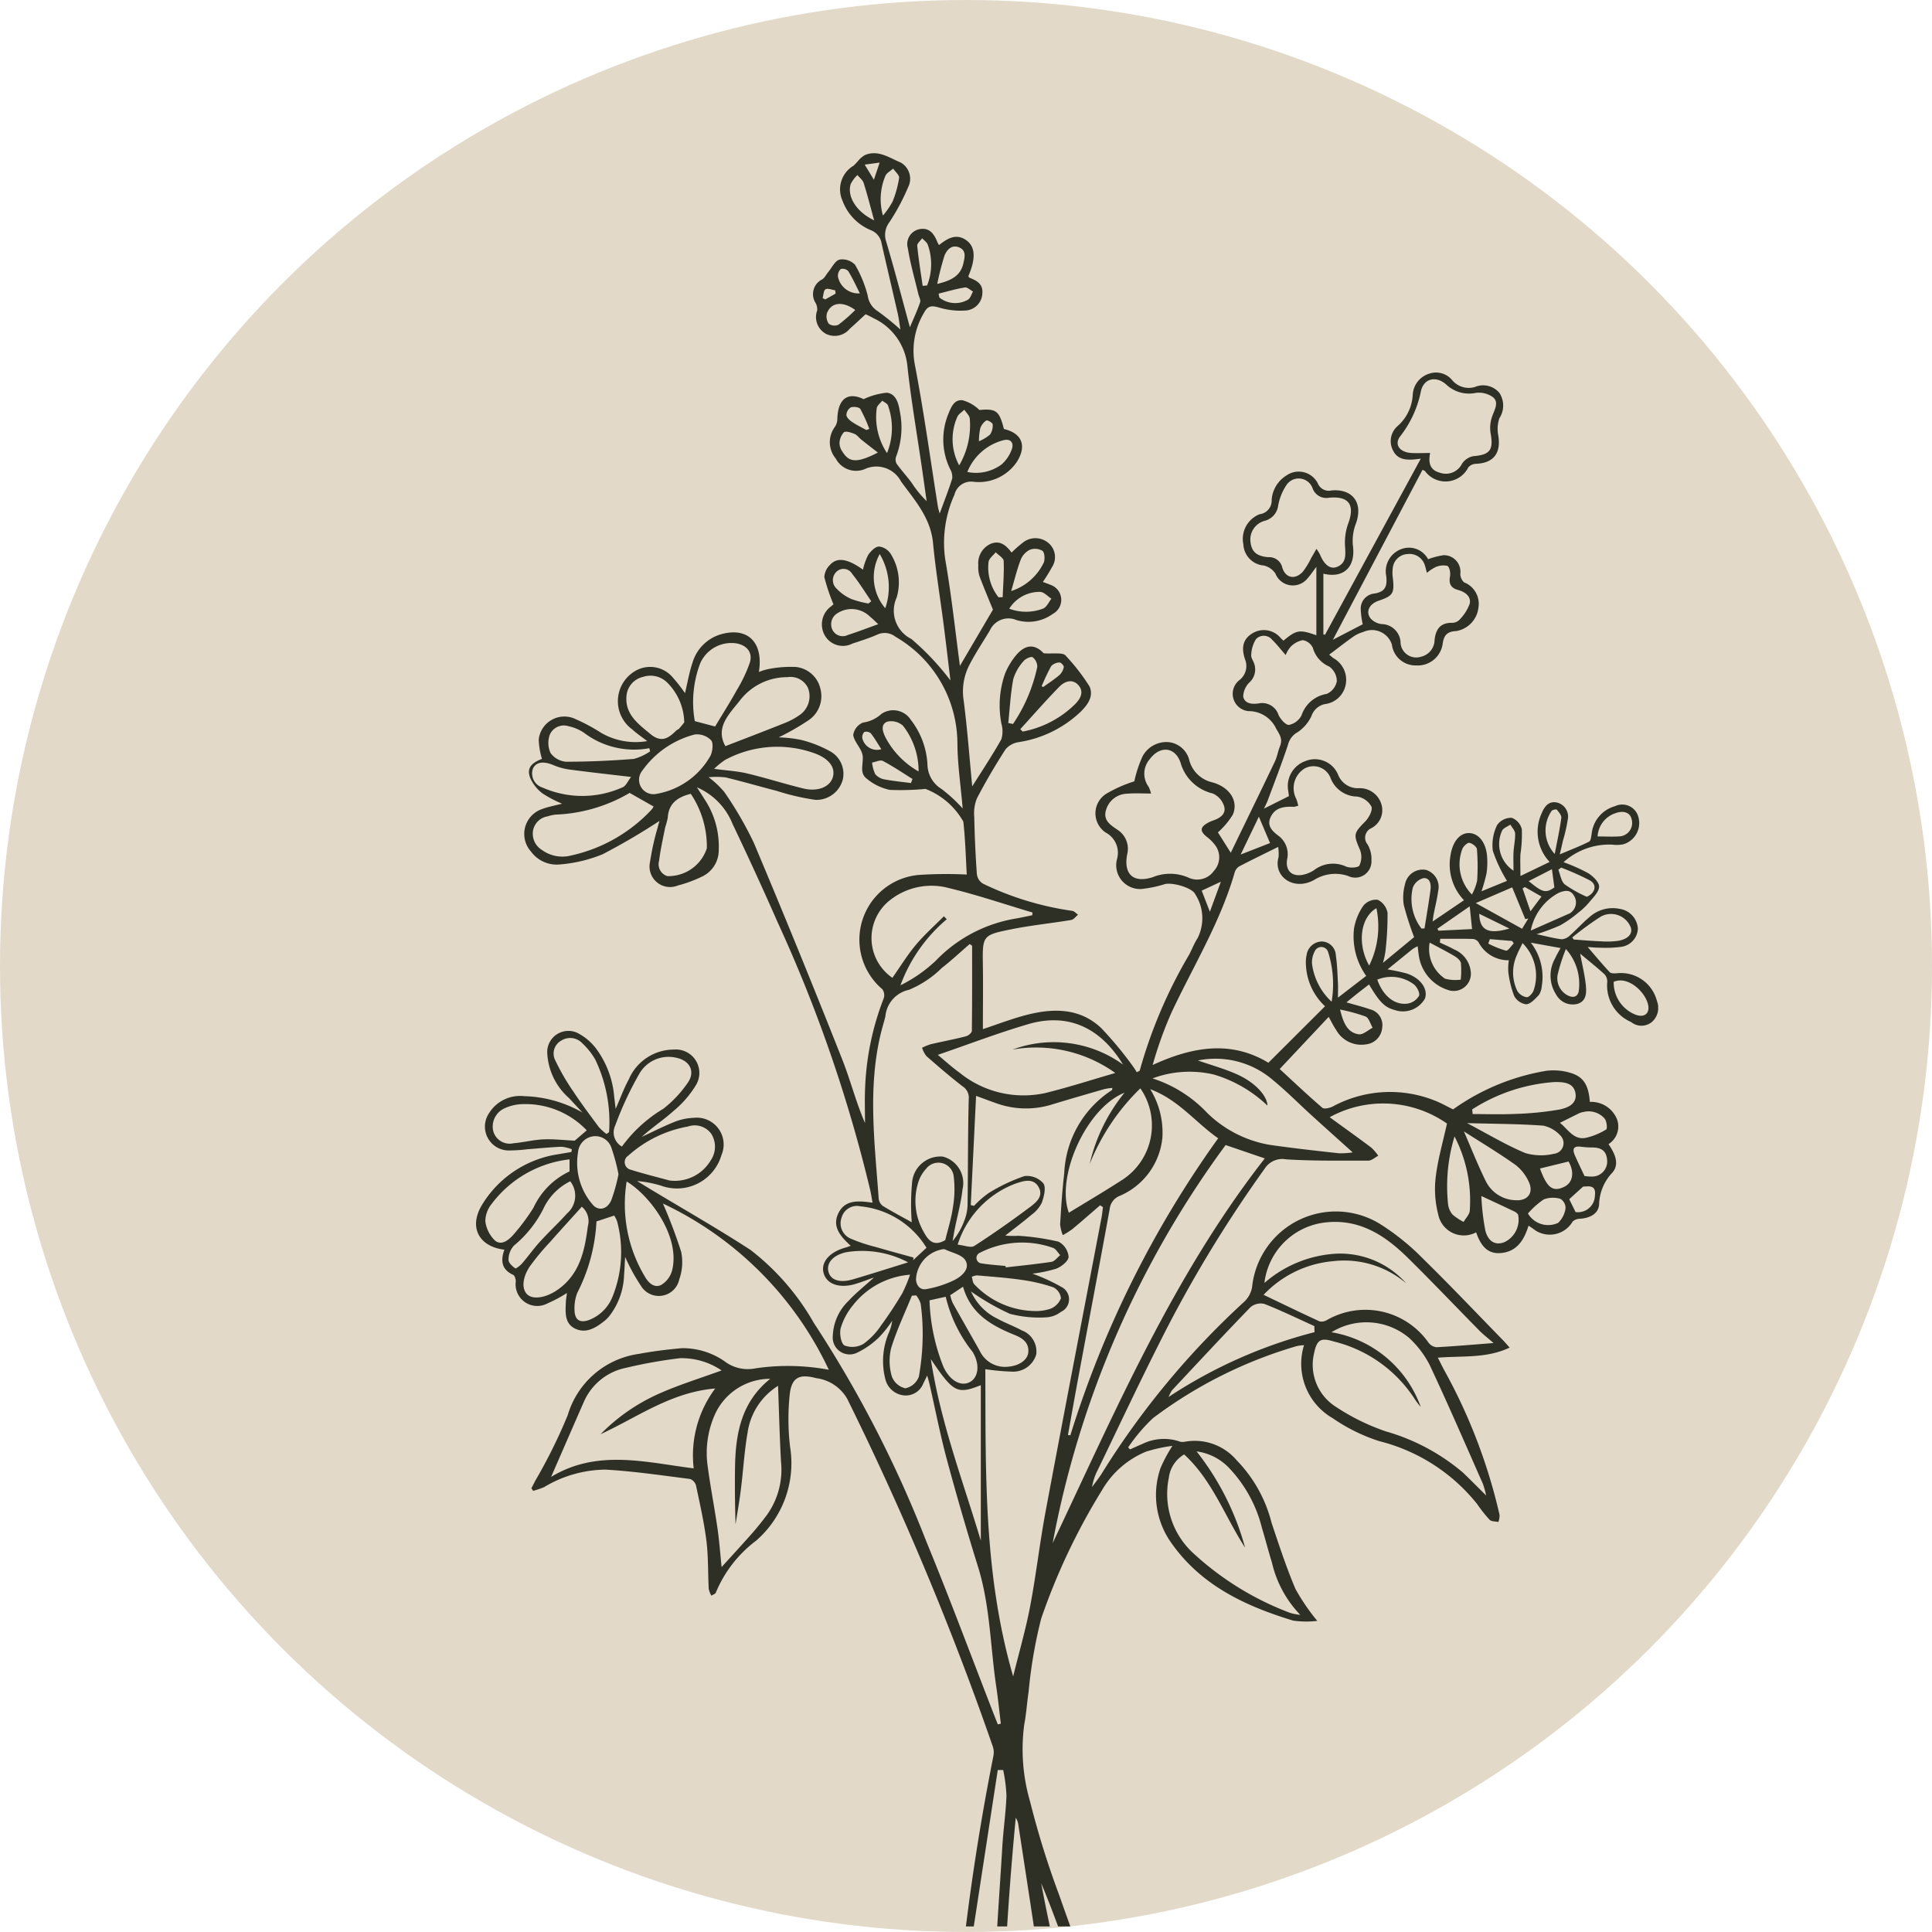 <svg id="workshop_icon_1" xmlns="http://www.w3.org/2000/svg" xmlns:xlink="http://www.w3.org/1999/xlink" width="118" height="118" viewBox="0 0 118 118">
  <defs>
    <clipPath id="clip-path">
      <rect id="Rectangle_22" data-name="Rectangle 22" width="72.199" height="108.302" fill="none"/>
    </clipPath>
  </defs>
  <circle id="Ellipse_6" data-name="Ellipse 6" cx="59" cy="59" r="59" fill="#e2d9c9"/>
  <g id="Group_37" data-name="Group 37" transform="translate(29.076 9.359)">
    <g id="Group_14" data-name="Group 14" clip-path="url(#clip-path)">
      <path id="Path_104" data-name="Path 104" d="M27.556,74.647c-.109.223-.165.352-.233.473a1.152,1.152,0,0,1-1.156.75,1.307,1.307,0,0,1-1.16-.959,4.435,4.435,0,0,1,.209-2.884,2.67,2.67,0,0,0,.2-.719,6.946,6.946,0,0,1-.792,1,5.053,5.053,0,0,1-1.383.966,1.033,1.033,0,0,1-1.451-1.056,3.111,3.111,0,0,1,.966-2.131c.449-.488.977-.9,1.548-1.421-.428.151-.766.282-1.111.388-.956.293-1.739.043-1.951-.611-.219-.676.311-1.322,1.311-1.6.094-.026.185-.062.329-.111-.6-.56-1.158-1.149-.755-1.986s1.213-.773,2.088-.649c-.05-.279-.082-.506-.132-.731a88.322,88.322,0,0,0-5.659-16.387q-1.334-3.032-2.762-6.023a4.07,4.07,0,0,0-2.175-2.229c.195.3.332.512.464.723a5.2,5.2,0,0,1,.872,3.079A1.782,1.782,0,0,1,13.758,44.2a7.949,7.949,0,0,1-1.433.524,1.254,1.254,0,0,1-1.7-1.436,15.983,15.983,0,0,1,.479-2.147c.041-.175.1-.346.1-.362a39.727,39.727,0,0,1-3.47,2.035,8.694,8.694,0,0,1-2.652.627,1.941,1.941,0,0,1-1.723-.786,1.607,1.607,0,0,1,.694-2.607c.381-.14.786-.213,1.2-.321A7.245,7.245,0,0,1,4.059,39.1a2.391,2.391,0,0,1-.744-.93c-.234-.583.019-.913.712-1.179a4.505,4.505,0,0,1-.2-1.186A1.576,1.576,0,0,1,6.1,34.572a11.331,11.331,0,0,1,1.561.841,4.21,4.21,0,0,0,2.794.492c-.354-.274-.656-.472-.917-.715a2.134,2.134,0,0,1,.251-3.605,1.8,1.8,0,0,1,2.232.44,10.81,10.81,0,0,1,.741.949c.154-.636.258-1.275.465-1.879a2.552,2.552,0,0,1,1.838-1.743c1.565-.393,2.495.558,2.209,2.331a3.372,3.372,0,0,1,.571-.176,7.014,7.014,0,0,1,1.683-.13,1.72,1.72,0,0,1,1.508,1.351,1.77,1.77,0,0,1-.723,1.9,15.4,15.4,0,0,1-1.831,1.049,7.9,7.9,0,0,1,1.349.15,7.217,7.217,0,0,1,1.754.679,1.571,1.571,0,0,1,.81,1.765,1.672,1.672,0,0,1-1.658,1.224,14.2,14.2,0,0,1-2.363-.547c-1.046-.27-2.085-.573-3.135-.826a5.069,5.069,0,0,0-1.036-.01,5.592,5.592,0,0,1,.953.894,21.9,21.9,0,0,1,1.81,3.113q2.774,6.585,5.4,13.232c.5,1.261.83,2.59,1.39,3.88,0-.7-.026-1.409.005-2.111a16.794,16.794,0,0,1,1.136-5.5.626.626,0,0,0-.081-.559,3.968,3.968,0,0,1,2.271-6.985,25.311,25.311,0,0,1,2.884-.02c-.057-.964-.085-2.1-.209-3.231a4.534,4.534,0,0,0-2.311-2,16.234,16.234,0,0,1-2.171.061,3.224,3.224,0,0,1-1.442-.707c-.435-.342-.171-.9-.224-1.368-.05-.441-.51-.831-.579-1.276a.977.977,0,0,1,.6-.762,2.088,2.088,0,0,0,1.125-.53,1.277,1.277,0,0,1,1.794.364,4.856,4.856,0,0,1,1.016,2.72,1.783,1.783,0,0,0,.857,1.5,9.249,9.249,0,0,1,1.294,1.193c-.12-1.413-.316-2.707-.322-4a7.549,7.549,0,0,0-3.777-6.485,1.07,1.07,0,0,0-1.137-.125c-.486.213-1,.373-1.5.54a1.27,1.27,0,0,1-1.667-.471,1.357,1.357,0,0,1,.372-1.808,1.545,1.545,0,0,1,.14-.116,12.118,12.118,0,0,1-.558-1.663,1.107,1.107,0,0,1,.346-.751c.434-.484,1.08-.38,2.012.293a3.8,3.8,0,0,1,.316-.892c.153-.231.428-.511.661-.522a.986.986,0,0,1,.716.448,3.271,3.271,0,0,1,.366,2.67,1.927,1.927,0,0,0,.9,2.53,15.964,15.964,0,0,1,2.384,2.532c-.135-1.117-.266-2.262-.414-3.405-.215-1.664-.489-3.322-.649-4.991-.147-1.536-1.108-2.6-1.949-3.748a1.7,1.7,0,0,0-2.238-.757,1.4,1.4,0,0,1-1.753-.649,1.566,1.566,0,0,1-.056-1.934.879.879,0,0,0,.15-.436c.025-1.318.658-1.714,1.606-1.261a4.368,4.368,0,0,1,1.424-.393c.549.071.706.627.785,1.125a4.947,4.947,0,0,1-.223,2.777.527.527,0,0,0,.032.437c.285.4.621.761.912,1.155a6.625,6.625,0,0,0,.919,1.127c-.094-.665-.187-1.33-.283-2-.309-2.126-.679-4.245-.906-6.38a3.614,3.614,0,0,0-2.039-2.784,5.515,5.515,0,0,0-.5-.248c-.333.306-.639.6-.96.88a1.2,1.2,0,0,1-1.452.32A1.166,1.166,0,0,1,20.836,9.6a.8.8,0,0,0-.114-.482,1,1,0,0,1,.417-1.412c.16-.1.25-.306.378-.459.221-.266.408-.68.681-.75a1.073,1.073,0,0,1,.954.321,7.346,7.346,0,0,1,.772,1.891,1.327,1.327,0,0,0,.581.92,15.062,15.062,0,0,1,1.414,1.141c-.06-.363-.094-.669-.161-.966-.327-1.435-.668-2.867-.99-4.3a1.041,1.041,0,0,0-.645-.8A3.1,3.1,0,0,1,22.382,2.9,1.678,1.678,0,0,1,23.051.764,2.958,2.958,0,0,0,23.34.459a1.587,1.587,0,0,1,.416-.35c.81-.337,1.5.181,2.165.451a1.136,1.136,0,0,1,.47,1.51,13.218,13.218,0,0,1-1.144,2.141,1.276,1.276,0,0,0-.2,1.178c.512,1.715.96,3.449,1.45,5.241.223-.532.452-1.02.626-1.527.048-.14-.071-.336-.111-.506-.219-.926-.489-1.844-.637-2.781a.926.926,0,0,1,.719-1.18c.607-.112.884.3,1.08.788a2.028,2.028,0,0,0,.1.187c.522-.415,1.073-.751,1.708-.267.521.4.535,1.124.087,2.158.02.034.032.088.061.1.441.169.839.379.793.947A1.091,1.091,0,0,1,29.972,9.6a4.585,4.585,0,0,1-1.719-.182c-.426-.118-.648-.112-.879.3a4.517,4.517,0,0,0-.571,3.213c.551,2.871.946,5.773,1.406,8.662.018.112.056.22.107.416.283-.775.549-1.449.765-2.139a.928.928,0,0,0-.118-.563,4.1,4.1,0,0,1-.136-3.335c.171-.42.346-.937.879-.886a2.321,2.321,0,0,1,1.033.595c1.024-.091,1.219.046,1.5,1.161,1.1.261,1.41,1.015.8,1.994a2.8,2.8,0,0,1-2.655,1.23,1.044,1.044,0,0,0-1.164.787,7.128,7.128,0,0,0-.567,3.94c.381,2.173.613,4.371.9,6.517l2.017-3.434c-.263-.647-.558-1.337-.82-2.041a1.808,1.808,0,0,1-.074-.665,1.3,1.3,0,0,1,.738-1.306c.584-.252.966.085,1.293.527a7.509,7.509,0,0,1,.748-.653,1.225,1.225,0,0,1,1.532.092,1.122,1.122,0,0,1,.183,1.459,9.949,9.949,0,0,1-.552.894c.164.063.3.107.429.165a.97.97,0,0,1,.177,1.788A2.53,2.53,0,0,1,33,28.51a1.243,1.243,0,0,0-1.619.638c-.421.7-.876,1.381-1.248,2.1a3.52,3.52,0,0,0-.358,2.131c.232,1.775.362,3.563.529,5.291.6-.952,1.23-1.9,1.783-2.884a1.727,1.727,0,0,0,0-.946,5.86,5.86,0,0,1,.232-3.084,4.395,4.395,0,0,1,.623-1.047c.6-.741,1.191-.741,1.727-.168.546.047,1.189-.073,1.347.15a12.268,12.268,0,0,1,1.452,1.875c.266.6-.109,1.115-.526,1.531a7.016,7.016,0,0,1-3.792,1.87,1.311,1.311,0,0,0-.807.434c-.628.972-1.216,1.974-1.751,3a2.441,2.441,0,0,0-.164,1.136c.025,1.166.076,2.333.161,3.5a.788.788,0,0,0,.378.578A18.412,18.412,0,0,0,36.4,46.271c.128.008.246.156.369.239-.142.111-.272.3-.428.322-1.21.2-2.434.323-3.635.564-1.795.359-1.778.392-1.751,2.22.019,1.285,0,2.57,0,3.881.885-.292,1.76-.633,2.663-.866,1.629-.42,3.249-.44,4.564.8a22.557,22.557,0,0,1,1.912,2.3,4.567,4.567,0,0,1,.261.4c.09-.054.175-.076.183-.115a29.578,29.578,0,0,1,3.025-7.084c.17-.327.3-.675.5-.983a2.693,2.693,0,0,0-.133-2.682c-.16-.39-1.36-.75-1.866-.626a7.172,7.172,0,0,1-1.252.276,1.455,1.455,0,0,1-1.666-1.8,1.4,1.4,0,0,0-.7-1.633,1.413,1.413,0,0,1,.026-2.351,8.127,8.127,0,0,1,1.732-.77,7.6,7.6,0,0,1,.5-1.521,1.65,1.65,0,0,1,1.648-.868,1.462,1.462,0,0,1,1.224,1.153,1.887,1.887,0,0,0,1.406,1.3c1.053.3,1.588,1.134,1.243,1.963a4.749,4.749,0,0,1-.916,1.089l.787,1.245c.9-1.862,1.806-3.712,2.693-5.571.14-.293.188-.628.31-.93.17-.421.013-.676-.224-1.063a1.852,1.852,0,0,0-1.7-1.086,1.062,1.062,0,0,1-.553-1.894,1.085,1.085,0,0,0,.351-1.252c-.269-.781-.1-1.277.448-1.608a1.333,1.333,0,0,1,1.721.288l.17.163c.8-.663.978-.694,2.011-.33V25.263c-.247.323-.376.526-.537.7a1.145,1.145,0,0,1-1.961-.284,1.158,1.158,0,0,0-.718-.5,1.356,1.356,0,0,1-1.242-1.288,1.623,1.623,0,0,1,.988-1.842.839.839,0,0,0,.74-.882,1.9,1.9,0,0,1,.885-1.474,1.308,1.308,0,0,1,1.937.478.721.721,0,0,0,.837.424c1.321-.112,1.947.8,1.476,2.048a2.939,2.939,0,0,0-.169,1.356c.16,1.265-.565,1.986-1.808,1.68v3.708l.1.024L57.7,18.656l-.337.039c-.534.056-1.071.02-1.34-.509a1.22,1.22,0,0,1,.266-1.527,2.726,2.726,0,0,0,.921-1.921,1.425,1.425,0,0,1,1.005-1.274,1.281,1.281,0,0,1,1.432.43,1.329,1.329,0,0,0,1.346.388,1.3,1.3,0,0,1,1.507.353,1.413,1.413,0,0,1,0,1.553,2.063,2.063,0,0,0-.064,1.064c.171,1.083-.3,1.679-1.383,1.717a.65.65,0,0,0-.448.215,1.556,1.556,0,0,1-2.653.222.619.619,0,0,0-.149-.064l-5.47,10.373,1.822-.946a5.178,5.178,0,0,1-.123-.942.925.925,0,0,1,.825-.934c.68-.1.806-.458.733-1.071a1.45,1.45,0,0,1,.958-1.658,1.322,1.322,0,0,1,1.6.634,4.378,4.378,0,0,1,.953-.248,1.01,1.01,0,0,1,1.015,1.131.687.687,0,0,0,.227.526,1.412,1.412,0,0,1,.877,1.562,1.638,1.638,0,0,1-1.345,1.414c-.577.028-.766.261-.841.8a1.533,1.533,0,0,1-1.616,1.3,1.453,1.453,0,0,1-1.482-1.272,1.276,1.276,0,0,0-1.759-.767,2.053,2.053,0,0,0-.557.252c-.5.353-.98.728-1.514,1.129.122.1.19.167.268.219a1.509,1.509,0,0,1,.737,1.627,1.467,1.467,0,0,1-1.271,1.174,1.112,1.112,0,0,0-.816.726,2.393,2.393,0,0,1-.85.992,1.187,1.187,0,0,0-.58.756c-.378,1.142-.815,2.263-1.234,3.391-.068.182-.162.355-.238.52l1.524-.764c0-.027-.018-.16-.036-.292a1.624,1.624,0,0,1,1.06-1.856,1.535,1.535,0,0,1,1.985.85,1.291,1.291,0,0,0,1.242.814,1.377,1.377,0,0,1,1.4.988,1.233,1.233,0,0,1-.627,1.458.636.636,0,0,0-.223.983,1.756,1.756,0,0,1,.24.984.99.99,0,0,1-1.427.947,2.431,2.431,0,0,0-2.088.252c-1.26.681-2.5-.24-2.158-1.4a2.7,2.7,0,0,0-.024-.626c-.874.433-1.651.806-2.412,1.208a.69.69,0,0,0-.258.4c-.875,3.013-2.515,5.677-3.836,8.487a23.769,23.769,0,0,0-1.159,3.224c2.412-1.11,4.765-1.527,7.068-.137L51.852,52.1a3.675,3.675,0,0,1-1.17-2.648,1.847,1.847,0,0,1,.046-.487.957.957,0,0,1,.939-.821.878.878,0,0,1,.845.836c.084.564.1,1.139.129,1.711.014.243,0,.488,0,.883l1.726-1.329a4.16,4.16,0,0,1-.741-2.916,3.452,3.452,0,0,1,.575-1.381,1,1,0,0,1,.87-.351,1.1,1.1,0,0,1,.6.8,19.208,19.208,0,0,1-.132,2.374,6.068,6.068,0,0,1-.146.676l1.9-1.569a18.221,18.221,0,0,1-.629-1.958,2.952,2.952,0,0,1,.072-1.264,1.1,1.1,0,0,1,1.276-.886,1.091,1.091,0,0,1,.748,1.307c-.062.465-.179.923-.269,1.385-.023.117-.036.236-.069.462l1.917-1.3a3.154,3.154,0,0,1-.827-2.715c.129-.86.568-1.4,1.144-1.386s1.027.569,1.093,1.416a4.57,4.57,0,0,1-.032,1.039,9.782,9.782,0,0,1-.309,1.1l1.558-.637A8.723,8.723,0,0,1,62.1,42.6a2.746,2.746,0,0,1,.267-1.573,1.051,1.051,0,0,1,.888-.437.992.992,0,0,1,.617.7,8.2,8.2,0,0,1-.085,1.518c-.019.4,0,.793,0,1.336l1.783-.858a2.688,2.688,0,0,1-.518-2.9c.179-.441.429-.853.983-.725a.882.882,0,0,1,.639,1.055,9.514,9.514,0,0,1-.284,1.247c-.06.254-.116.508-.2.86.662-.281,1.24-.5,1.791-.779.107-.053.129-.313.156-.483a1.962,1.962,0,0,1,1.423-1.68A1.02,1.02,0,0,1,71,40.577a1.353,1.353,0,0,1-.931,1.631,2.048,2.048,0,0,1-.672.02A4.154,4.154,0,0,0,66.42,43.3a11.061,11.061,0,0,1,1.509.673c.293.185.668.547.662.822-.008.327-.364.661-.608.961a4.194,4.194,0,0,1-.676.639,7.153,7.153,0,0,1-1.085.759,13.244,13.244,0,0,1-1.449.544c.62.132,1.073.257,1.534.31a.781.781,0,0,0,.5-.231c.429-.378.811-.81,1.252-1.171a2.1,2.1,0,0,1,1.786-.455,1.3,1.3,0,0,1,1.115,1.207,1.171,1.171,0,0,1-1.041,1.115,7.186,7.186,0,0,1-1.278.05c-.3,0-.6-.033-.747-.042.412.477.863,1.02,1.343,1.535.08.086.293.081.44.068a2.271,2.271,0,0,1,2.449,1.7,1.142,1.142,0,0,1-.323,1.287,1,1,0,0,1-1.254-.007,2.423,2.423,0,0,1-1.462-2.414.659.659,0,0,0-.152-.489c-.461-.426-.955-.815-1.5-1.274.135.726.286,1.323.346,1.928.043.44.049.964-.5,1.135a1.151,1.151,0,0,1-1.314-.565,2.128,2.128,0,0,1-.058-2.219c.079-.182.184-.353.327-.622l-1.813-.327a3.42,3.42,0,0,1,.665,2.673,1.168,1.168,0,0,1-.17.516c-.225.235-.5.552-.772.574a.978.978,0,0,1-.741-.509,6.1,6.1,0,0,1-.359-1.466,3.384,3.384,0,0,1,.032-.715,2.045,2.045,0,0,1-1.85-1.1.482.482,0,0,0-.339-.2c-.665-.019-1.332-.009-2-.009l-.024.227c.288.137.584.259.861.416a1.658,1.658,0,0,1,1.032,1.413,1.049,1.049,0,0,1-1.289,1.1A2.6,2.6,0,0,1,57.567,48.9c-.023-.135-.033-.272-.055-.465a2.129,2.129,0,0,0-.3.162c-.492.395-.98.795-1.544,1.254a10.741,10.741,0,0,1,1.188.252c.841.283,1.3.949,1.1,1.527a1.55,1.55,0,0,1-1.849.7c-.609-.165-.916-.465-1.566-1.562-.222.172-.441.338-.657.508s-.44.356-.723.586c.533.155.995.27,1.443.424a.993.993,0,0,1,.739,1.13,1.109,1.109,0,0,1-1,1.013,1.758,1.758,0,0,1-1.815-.889c-.151-.215-.264-.457-.453-.79l-2.992,3.183c.908.835,1.735,1.621,2.6,2.363.113.1.45.022.634-.071a7.359,7.359,0,0,1,6.232-.367c.4.154.772.37,1.125.541a13.63,13.63,0,0,1,5.678-2.354,3.533,3.533,0,0,1,1.506.129c.786.229,1.1.769,1.167,1.767a1.7,1.7,0,0,1,1.649,1.033,1.271,1.271,0,0,1-.508,1.547c.384.556.7,1.224.227,1.75a2.9,2.9,0,0,0-.8,1.926c-.035.584-.574.842-1.168.881a.677.677,0,0,0-.448.17,1.617,1.617,0,0,1-2.444.417c-.069-.042-.134-.088-.251-.166-.276.906-.746,1.631-1.766,1.678-.842.038-1.192-.587-1.436-1.269a1.592,1.592,0,0,1-2.316-1.1,6.158,6.158,0,0,1-.149-2.292c.131-1.087.445-2.152.686-3.252a6.8,6.8,0,0,0-7.166-.388c.88.64,1.716,1.236,2.537,1.852a3,3,0,0,1,.432.5c-.2.106-.4.3-.606.3-1.675,0-3.353.026-5.022-.078a1.274,1.274,0,0,0-1.313.575,78.258,78.258,0,0,0-6.462,10.712c-1.279,2.539-2.487,5.114-3.725,7.674a3.462,3.462,0,0,0-.354,1.056c.2-.279.42-.547.6-.839a49.932,49.932,0,0,1,8.715-10.5,1.6,1.6,0,0,0,.46-.87,5.145,5.145,0,0,1,7.963-3.766,14.639,14.639,0,0,1,2.505,2.053c1.652,1.617,3.242,3.3,4.857,4.951.112.115.215.239.406.452-1.41.669-2.874.494-4.385.615.151.3.263.528.384.754a33.667,33.667,0,0,1,3.386,8.854,1.2,1.2,0,0,1-.075.428c-.182-.041-.424-.024-.534-.136a8.318,8.318,0,0,1-.761-.96,11.112,11.112,0,0,0-5.981-3.843,10.758,10.758,0,0,1-2.84-1.4A3.833,3.833,0,0,1,50.57,72.8a2.806,2.806,0,0,0-.435.053,27.227,27.227,0,0,0-8.787,4.4,10.645,10.645,0,0,0-1.52,1.789l.112.124c.252-.111.5-.226.755-.333a2.993,2.993,0,0,1,2.209-.172.667.667,0,0,0,.357.041,3.361,3.361,0,0,1,3.2,1.133,8.435,8.435,0,0,1,2.126,3.814c.454,1.355.9,2.719,1.455,4.031a12.6,12.6,0,0,0,1.337,1.959,5.662,5.662,0,0,1-1.473-.017c-2.9-.879-5.6-2.139-7.415-4.708a5.033,5.033,0,0,1-.68-4.625,9.125,9.125,0,0,1,.721-1.34,9.525,9.525,0,0,0-1.608.352,5.546,5.546,0,0,0-2.683,2.338,39.081,39.081,0,0,0-3.725,7.86,28.826,28.826,0,0,0-.767,4.46c-.1.667-.14,1.345-.267,2.007a11.4,11.4,0,0,0,.349,4.683,53.638,53.638,0,0,0,1.8,5.778c.9,2.587,1.884,5.147,2.817,7.724.158.436.239.9.356,1.349l-.312.1c-1.63-3.181-2.584-6.643-3.973-9.93a88.6,88.6,0,0,0,2.869,11.305l-.182.109a2.993,2.993,0,0,1-.489-.714c-.445-1.4-.851-2.815-1.27-4.225a1.762,1.762,0,0,0-.228-.54q.737,6.326,1.474,12.652l-.3.051c-.151-.758-.342-1.51-.447-2.274-.466-3.405-.884-6.817-1.364-10.22-.46-3.259-.973-6.511-1.467-9.765a1.039,1.039,0,0,0-.152-.387A202.455,202.455,0,0,0,32.049,123l-.2.022a2.514,2.514,0,0,1-.091-.449c-.065-3.026-.224-6.054-.159-9.078.073-3.374.344-6.744.546-10.115.061-1.021.214-2.037.25-3.058a9.344,9.344,0,0,0-.2-1.573l-.331,0L29.4,114.81l-.1,0c.021-.381.038-.762.065-1.142.029-.408.063-.817.1-1.224A145.231,145.231,0,0,1,31.6,97.878a1.139,1.139,0,0,0-.048-.593,183.717,183.717,0,0,0-8.883-21.21,2.547,2.547,0,0,0-1.893-1.26c-1.086-.292-1.538-.017-1.631,1.124A14.48,14.48,0,0,0,19.178,79,6.267,6.267,0,0,1,17.1,84.744a7.592,7.592,0,0,0-2.454,3.165c-.026.084-.18.128-.274.19a1.462,1.462,0,0,1-.161-.418c-.052-.978-.021-1.965-.142-2.934-.141-1.134-.4-2.255-.634-3.375a.592.592,0,0,0-.364-.4c-1.721-.217-3.441-.474-5.17-.572A7.407,7.407,0,0,0,4.16,81.467a4.765,4.765,0,0,1-.674.229l-.105-.157c.079-.154.159-.307.237-.462a32.457,32.457,0,0,0,1.98-4A5.29,5.29,0,0,1,9.95,73.331c.862-.163,1.739-.267,2.613-.348a4.49,4.49,0,0,1,2.753.9,2.362,2.362,0,0,0,1.767.329,13.577,13.577,0,0,1,4.462.09A21.177,21.177,0,0,0,11.414,64.148a30.82,30.82,0,0,1,1.114,2.95,3.13,3.13,0,0,1-.115,1.676,1.276,1.276,0,0,1-2.34.406,11.859,11.859,0,0,1-.968-1.77c-.022.388-.035.737-.064,1.084a4.294,4.294,0,0,1-.922,2.553,1.944,1.944,0,0,1-.261.26c-.528.418-1.116.8-1.789.491s-.61-1-.585-1.62c.008-.18.042-.359.068-.566a8.394,8.394,0,0,1-1.193.638A1.322,1.322,0,0,1,2.428,68.9c-.005-.137-.064-.351-.16-.394-.725-.33-.771-.883-.539-1.538C.172,66.776-.454,65.6.353,64.248a6.573,6.573,0,0,1,4.707-3.116c.255-.047.511-.088.767-.131l.021-.167a2.342,2.342,0,0,0-.632-.153c-.693.028-1.384.1-2.076.152a9.544,9.544,0,0,1-1.161.075,1.459,1.459,0,0,1-1.191-2.27A2.232,2.232,0,0,1,2.94,57.591a7.533,7.533,0,0,1,3.558,1c-.272-.293-.546-.585-.817-.88a3.914,3.914,0,0,1-1.328-2.679,1.294,1.294,0,0,1,1.979-1.227,3.308,3.308,0,0,1,1,.88,5.731,5.731,0,0,1,1.106,2.951c.023.192.046.384.088.73.307-.7.511-1.269.8-1.793a3,3,0,0,1,2.759-1.828,1.432,1.432,0,0,1,1.342,2.175,6.219,6.219,0,0,1-1.345,1.557c-.627.563-1.337,1.033-1.962,1.6.677-.313,1.343-.654,2.034-.929a3.509,3.509,0,0,1,1.132-.233,1.641,1.641,0,0,1,1.7,2.283A2.834,2.834,0,0,1,11.3,63.058a7.034,7.034,0,0,0-1.465-.283c.263.161.526.324.79.483,2.046,1.234,4.126,2.418,6.129,3.718a14.938,14.938,0,0,1,3.877,4.467A71.54,71.54,0,0,1,27.5,84.787c1.441,3.5,2.758,7.047,4.13,10.573.078.2.158.4.237.6l.185-.043c-.092-.751-.167-1.505-.279-2.253-.365-2.443-.37-4.937-1.114-7.327q-1.012-3.25-1.9-6.539c-.408-1.519-.708-3.066-1.058-4.6-.034-.15-.08-.3-.149-.547m5.251,18.384c.375-1.522.774-2.891,1.039-4.285.366-1.927.586-3.882.947-5.811,1.12-5.989,2.277-11.971,3.417-17.956.039-.2.056-.411.083-.616l-.175-.11c-.564.487-1.123.98-1.7,1.458a4.993,4.993,0,0,1-.575.364,2.286,2.286,0,0,1-.166-.665c.062-1.04.13-2.082.251-3.116a6.373,6.373,0,0,1,2.912-5.075c.02-.012.015-.067.027-.136a3.61,3.61,0,0,0-.487.072c-1.06.305-2.12.611-3.175.932a5.348,5.348,0,0,1-3.433-.069c-.356-.126-.709-.259-1.228-.449-.112,2.291-.218,4.481-.325,6.67l.2.049a5.627,5.627,0,0,1,.9-.787,10.6,10.6,0,0,1,2.181-1.034,1.331,1.331,0,0,1,1.151.444c.18.248.041.8-.089,1.176a1.971,1.971,0,0,1-.625.737c-.521.444-1.072.854-1.61,1.277a5.157,5.157,0,0,0,.8.014,14.785,14.785,0,0,1,2.452.359,1.165,1.165,0,0,1,.616.921c0,.256-.444.615-.763.731a8,8,0,0,1-1.45.3,11.3,11.3,0,0,1,1.794.824.843.843,0,0,1-.053,1.513,1.593,1.593,0,0,1-.839.329,7.055,7.055,0,0,1-2.287-.215A14.938,14.938,0,0,1,30.23,69.52a3.376,3.376,0,0,0,1.62,1.665c.483.264,1.006.455,1.492.716a1.37,1.37,0,0,1,.87,1.471,1.462,1.462,0,0,1-1.433,1.045,13.719,13.719,0,0,1-1.674-.151c.026,6.233-.121,12.494,1.7,18.765M30.3,48.406,30.15,48.3c-.566.488-1.111,1-1.7,1.458a6.265,6.265,0,0,1-2.013,1.339A1.822,1.822,0,0,0,25,52.725c-.084.337-.189.669-.271,1.006-.824,3.366-.376,6.752-.136,10.132a.638.638,0,0,0,.261.438c.6.367,1.23.7,1.756.991a14.621,14.621,0,0,1,.029-2.51,1.736,1.736,0,0,1,1.872-1.5,1.669,1.669,0,0,1,1.2,2c-.087.806-.31,1.6-.47,2.4-.05.251-.09.5-.135.757a4.185,4.185,0,0,0,.713-1.24,2.806,2.806,0,0,0,.2-.924c.031-2.165.017-4.33.072-6.494a.821.821,0,0,0-.38-.793c-.758-.587-1.486-1.214-2.207-1.846a1.625,1.625,0,0,1-.264-.508,3.6,3.6,0,0,1,.535-.216c.714-.167,1.435-.3,2.146-.483.144-.036.358-.214.36-.328.023-1.732.016-3.465.016-5.2M62.146,72.67c-.391-.341-.648-.537-.873-.766-1.463-1.485-2.9-3-4.385-4.46-1.4-1.372-2.961-2.389-5.064-2.134A4.219,4.219,0,0,0,48.15,69a7.289,7.289,0,0,1,4.376-1.788,5.393,5.393,0,0,1,4.286,1.812,5.846,5.846,0,0,0-4.49-1.352A6.615,6.615,0,0,0,48.1,69.725c1.178.563,2.295,1.105,3.422,1.623a.615.615,0,0,0,.437-.078,4.715,4.715,0,0,1,6.222,1.386.7.7,0,0,0,.481.268c1.1-.058,2.2-.155,3.487-.255M45.779,60.579A59.42,59.42,0,0,0,35.216,84.893c3.842-8.1,7.377-16.356,12.956-23.5l-2.393-.817M57.694,76.564a4.129,4.129,0,0,1-.335-.43A8.2,8.2,0,0,0,52.4,72.578c-.807-.251-1.043-.124-1.219.726a3.035,3.035,0,0,0,1.337,3.263,13.265,13.265,0,0,0,3.054,1.5,12.6,12.6,0,0,1,4.713,2.523c.437.419.863.851,1.409,1.391a5.935,5.935,0,0,0-.2-.715c-1.074-2.426-2.125-4.862-3.253-7.263a5.967,5.967,0,0,0-1.253-1.647,4.049,4.049,0,0,0-4.742-.346,7.027,7.027,0,0,1,5.448,4.549M4.588,80.844c2.809-1.706,5.758-.892,8.705-.519a6.82,6.82,0,0,1,1.313-4.879c-2.7.225-4.745,1.754-7,2.79a11.565,11.565,0,0,1,3.462-2.426c1.278-.58,2.633-.991,3.929-1.467a4.344,4.344,0,0,0-2.543-.748,29.484,29.484,0,0,0-3.307.59,3.58,3.58,0,0,0-2.545,2.034c-.661,1.506-1.315,3.014-2.018,4.625M36.15,78.283l.148.021a63.16,63.16,0,0,1,9.028-18.14c-1.384-.963-2.4-2.341-4.151-3a5.041,5.041,0,0,1,.743,2.972A4.318,4.318,0,0,1,39.267,63.7a.973.973,0,0,0-.567.784c-.6,3.3-1.227,6.591-1.841,9.887-.243,1.3-.473,2.607-.709,3.911m5.077-39.174c-.518,0-.981-.033-1.437.008a1.378,1.378,0,0,0-1.319,1.016c-.178.615.279.895.678,1.171a1.38,1.38,0,0,1,.615,1.534c-.219,1.21.385,1.754,1.561,1.381a2.8,2.8,0,0,1,2.188.025,1.248,1.248,0,0,0,1.548-.405A1.23,1.23,0,0,0,45.17,42.3a2.581,2.581,0,0,0-.552-.558c-.409-.339-.4-.566.052-.831A1.817,1.817,0,0,1,45,40.761c.42-.141.818-.392.695-.858a1.26,1.26,0,0,0-.7-.8,2.676,2.676,0,0,1-1.968-1.884c-.338-.982-1.266-1.043-1.882-.207a1.345,1.345,0,0,0-.063,1.689,2.3,2.3,0,0,1,.144.405m2.778,40.178a16.451,16.451,0,0,1,2.965,5.881c-1.233-1.9-1.988-4.1-3.72-5.693a1.923,1.923,0,0,0-.938,1.434,4.909,4.909,0,0,0,1.437,4.546A18.1,18.1,0,0,0,49.7,89.143a2.912,2.912,0,0,0,.638.126A6.813,6.813,0,0,1,48.61,86.08c-.216-.7-.4-1.418-.612-2.121a8.148,8.148,0,0,0-1.971-3.622,3.336,3.336,0,0,0-2.022-1.05M17.972,74.854a3.7,3.7,0,0,0-3.427,2.277,5.764,5.764,0,0,0-.389,3.127c.168,1.255.412,2.5.593,3.753.111.771.166,1.55.248,2.342.649-.717,1.272-1.392,1.88-2.081.31-.352.6-.72.886-1.1a4.75,4.75,0,0,0,.863-3.245c-.087-1.551-.123-3.1-.181-4.645a4.047,4.047,0,0,0-1.86,2.851c-.2,1.144-.264,2.312-.409,3.467-.089.716-.216,1.428-.327,2.142-.035-1.175-.049-2.327-.032-3.479.031-2.061.384-4,2.155-5.412M28.2,55.068c.44.363.854.746,1.308,1.071A6.2,6.2,0,0,0,34.766,57.4c1.432-.353,2.84-.809,4.276-1.224a8.3,8.3,0,0,0-6.27-1.432,7.226,7.226,0,0,1,6.743.918c-1.4-2.3-3.4-3.17-5.791-2.469-1.835.538-3.625,1.225-5.52,1.875m15.881.342c.83.29,1.671.517,2.451.875,1.047.48,1.782,1.28,1.8,1.883a8.04,8.04,0,0,0-3.282-1.9,6.5,6.5,0,0,0-3.74.238,7.91,7.91,0,0,1,3.357,2.124,7.2,7.2,0,0,0,3.824,1.938c1.394.2,2.795.356,4.195.51a4.837,4.837,0,0,0,.852-.053c-.858-.773-1.662-1.492-2.461-2.218-.816-.742-1.593-1.531-2.445-2.228a5.375,5.375,0,0,0-4.546-1.168M28.569,46.6l.182.185a9.593,9.593,0,0,0-2.83,4.035,8.873,8.873,0,0,0,2.143-1.489,8.764,8.764,0,0,1,4.906-2.589c.334-.058.665-.134,1-.2l.018-.168c-1.7-.5-3.38-1.079-5.1-1.49a4.077,4.077,0,0,0-3.56.7,2.944,2.944,0,0,0,.1,4.779c.472-.67.9-1.373,1.423-2s1.145-1.178,1.724-1.761M49.953,39.92c-.723-.043-1.175.111-1.418.616-.25.52.072.846.451,1.135a1.4,1.4,0,0,1,.55,1.458c-.107.67.271,1.05.907.951a1.9,1.9,0,0,0,.731-.289,1.9,1.9,0,0,1,1.966-.223c.231.1.738.073.812-.064a1.217,1.217,0,0,0,.04-.948c-.413-.948-.4-1.017.318-1.745.224-.226.467-.692.375-.909a1.212,1.212,0,0,0-.873-.609,1.767,1.767,0,0,1-1.61-1.1,1.117,1.117,0,0,0-1.622-.6,1.41,1.41,0,0,0-.49,1.829,2.506,2.506,0,0,1,.127.434l-.264.065m1.376-15.756a2.927,2.927,0,0,1,.216.344c.257.637.641.934,1.066.746.524-.232.5-.688.467-1.194a3.454,3.454,0,0,1,.18-1.415c.435-1.154.073-1.714-1.144-1.608a.89.89,0,0,1-1.02-.569.9.9,0,0,0-1.584-.224,3.344,3.344,0,0,0-.519,1.271,1.1,1.1,0,0,1-.833.937,1.183,1.183,0,0,0-.857,1.3c.07.591.377.856,1.079.92a.818.818,0,0,1,.859.619c.193.667.787.78,1.263.26a4.787,4.787,0,0,0,.506-.83c.094-.16.185-.322.321-.56m6.943-5.856c-.12.6-.014,1.046.592,1.206a1.1,1.1,0,0,0,1.353-.546,1.062,1.062,0,0,1,.694-.464c1.023-.082,1.244-.38,1.05-1.424a2.078,2.078,0,0,1,.116-1.047c.146-.4.4-.82.037-1.128a1.469,1.469,0,0,0-1.045-.267,2.033,2.033,0,0,1-1.806-.5c-.594-.545-1.354-.41-1.547.366a6.576,6.576,0,0,1-1.247,2.755c-.426.516-.063,1.007.645,1.05.362.022.726,0,1.157,0M39.607,57.38c-2.331.923-4.209,5.127-3.4,7.331,1.082-.664,2.189-1.313,3.265-2.011a3.966,3.966,0,0,0,1.1-5.586,13.353,13.353,0,0,0-3.092,4.614,10.666,10.666,0,0,1,2.126-4.348M58.075,25.632c-.056-.206-.078-.322-.117-.432a.982.982,0,0,0-1.078-.719.952.952,0,0,0-.892.868,2.162,2.162,0,0,0,.008.609c.1.926.011,1.076-.882,1.378-.582.2-.806.71-.448,1.111a1.087,1.087,0,0,0,.636.311,1.174,1.174,0,0,1,1.165,1.174.96.96,0,0,0,1.255.818,1.066,1.066,0,0,0,.821-1.025c.071-.624.327-1.042,1.032-1.044a.646.646,0,0,0,.453-.152,2.744,2.744,0,0,0,.663-1.021c.092-.446-.288-.72-.727-.839s-.561-.391-.477-.838c.038-.2-.035-.57-.163-.628a1.167,1.167,0,0,0-.721.075,2.455,2.455,0,0,0-.528.352m-8.631,5.014c-.313-.358-.545-.662-.817-.923a.66.66,0,0,0-.988-.05,1.932,1.932,0,0,0-.294.967c-.023.161.11.343.174.516a1.074,1.074,0,0,1-.287,1.171,1.254,1.254,0,0,0-.377.858c.092.452.556.479.959.418a1.046,1.046,0,0,1,1.2.715c.124.257.444.62.637.6a1.108,1.108,0,0,0,.766-.585,1.951,1.951,0,0,1,1.54-1.309,1.06,1.06,0,0,0,.616-.778,1.1,1.1,0,0,0-.463-.891,1.761,1.761,0,0,1-1-1.14.831.831,0,0,0-.618-.473,1.408,1.408,0,0,0-.742.406,1.792,1.792,0,0,0-.3.5M9.373,39.074a9.628,9.628,0,0,1-4.52,1.32,2.466,2.466,0,0,0-.477.106,1.077,1.077,0,0,0-.9.893,1.161,1.161,0,0,0,.542,1.157,2.129,2.129,0,0,0,1.811.336A9.508,9.508,0,0,0,10.711,40.1a1.192,1.192,0,0,0,.134-.2l-1.472-.835M51.21,72.006q-.006-.186-.011-.372c-1.014-.459-2.016-.948-3.051-1.354a.97.97,0,0,0-.849.2c-1.619,1.67-3.2,3.375-4.791,5.074a2.35,2.35,0,0,0-.211.41,29.518,29.518,0,0,1,8.913-3.959M30.829,84.743v-9.5c-1.442.574-1.676.453-3.053-1.592.6,3.885,1.94,7.375,3.053,11.088m-15.6-48.526c1.215-.471,2.429-.931,3.632-1.416a4.2,4.2,0,0,0,.959-.527,1.391,1.391,0,0,0,.458-1.6A1.177,1.177,0,0,0,19.019,32,3.634,3.634,0,0,0,16.1,33.444c-.652.825-1.507,1.632-.869,2.774M11.8,62.739a2.541,2.541,0,0,0,2.534-1.229,1.477,1.477,0,0,0,.03-1.623,1.252,1.252,0,0,0-1.427-.441A7.381,7.381,0,0,0,9.3,61.222a.472.472,0,0,0,.136.858c.891.279,1.8.5,2.363.659M8.911,60.668a8.523,8.523,0,0,1,2.526-2.307,7.115,7.115,0,0,0,1.52-1.628c.444-.685.07-1.332-.743-1.491a2.056,2.056,0,0,0-2.228.955A20.686,20.686,0,0,0,8.5,59.383a.987.987,0,0,0,.407,1.285M14.6,35.013c.452-.753.908-1.471,1.32-2.213a8.931,8.931,0,0,0,.8-1.683c.2-.639-.206-1.1-.88-1.189a2.082,2.082,0,0,0-2.143,1.209,6.664,6.664,0,0,0-.337,3.548l1.243.329m-.07,2.584c.819.11,1.433.141,2.022.282,1.149.275,2.278.635,3.426.917.9.221,1.646-.1,1.813-.7s-.268-1.156-1.181-1.469a6.715,6.715,0,0,0-5.4.425,4.888,4.888,0,0,0-.675.547m-5.339,25.2a8.582,8.582,0,0,0,1.081,5.757c.207.386.566.781,1.022.568a1.481,1.481,0,0,0,.674-.9c.506-2.038-1.31-4.533-2.776-5.423M7.354,65.245A10.75,10.75,0,0,1,6.184,69.6a2.555,2.555,0,0,0-.169,1.073c.016.6.343.791.9.583a2.518,2.518,0,0,0,1.427-1.436,7.294,7.294,0,0,0,.279-4.559,1.527,1.527,0,0,0-.184-.377l-1.086.359m-.892-.9c-.675.749-1.318,1.451-1.947,2.165A15.333,15.333,0,0,0,3.3,67.965c-.494.725-.52,1.433-.155,1.751s1.145.177,1.814-.284c1.377-.949,1.674-2.392,1.87-3.9a1.151,1.151,0,0,0-.37-1.189m-.75-2.892A6.918,6.918,0,0,0,.958,64.165a1.717,1.717,0,0,0-.392,1.056,1.975,1.975,0,0,0,.58,1.178c.394.346.839-.017,1.114-.324A13.1,13.1,0,0,0,3.5,64.417a4.576,4.576,0,0,1,2.209-2.23Zm7.406-22.326c-.856.209-1.359.624-1.407,1.464a4.586,4.586,0,0,1-.158.588c-.133.678-.288,1.354-.371,2.039a.76.76,0,0,0,.5.935,2.466,2.466,0,0,0,2.416-1.7,5.781,5.781,0,0,0-.983-3.331M6.758,59.677a5.171,5.171,0,0,0-3.927-1.6,2.757,2.757,0,0,0-1.059.242,1.22,1.22,0,0,0-.723,1.4,1.037,1.037,0,0,0,1.239.747c.609-.049,1.21-.209,1.818-.236.626-.027,1.256.047,1.921.079l.732-.631m4.184-20.538a4.684,4.684,0,0,0,3.381-2.353c.125-.275.182-.769.027-.939a1.207,1.207,0,0,0-1-.346,5.649,5.649,0,0,0-3.2,2.211.881.881,0,0,0,.8,1.427M7.964,59.9l.159-.108a8.817,8.817,0,0,0-.838-4.427,4.221,4.221,0,0,0-.791-1A1.013,1.013,0,0,0,5.2,54.2a.9.9,0,0,0-.372,1.183,13.842,13.842,0,0,0,1.116,1.929c.491.742,1.027,1.456,1.558,2.17a3.1,3.1,0,0,0,.463.418m4.751-25.129a3.534,3.534,0,0,0-1-2.4,1.455,1.455,0,0,0-1.525-.386A1.3,1.3,0,0,0,9.2,33.039c-.162,1.182.655,1.778,1.449,2.434.687.568,1.119.24,1.594-.226.042-.042.116-.053.155-.1.132-.15.256-.307.318-.383M27.508,66.846a5.337,5.337,0,0,0-4.039-2.527.97.97,0,0,0-1.147.7A1.016,1.016,0,0,0,22.9,66.3a9.86,9.86,0,0,0,1.5.5c.771.225,1.548.433,2.322.649l-.029.163.818-.762m-1,1.645a4.9,4.9,0,0,0-3.5,1.877,3.994,3.994,0,0,0-.738,1.38c-.088.331.011.941.232,1.067a1.345,1.345,0,0,0,1.158-.1,4.364,4.364,0,0,0,1.082-1.137c.46-.621.881-1.275,1.28-1.937a8.987,8.987,0,0,0,.481-1.148m2.456,1.249a2.452,2.452,0,0,0,.149.474c.543.975,1.1,1.941,1.647,2.916a1.707,1.707,0,0,0,1.787.973c.644-.061,1.143-.415,1.184-.876.054-.608-.381-.876-.846-1.063-1.419-.571-2.679-1.3-3.14-2.941l-.782.518m.449-3.087c.41.041.811.213,1.017.081,1.149-.737,2.266-1.528,3.361-2.344.393-.293.9-.682.566-1.262s-.95-.359-1.44-.191a5.875,5.875,0,0,0-3.5,3.717m-.755-.284c.161-.668.371-1.315.462-1.978a6.542,6.542,0,0,0,.049-1.935.94.94,0,0,0-1.682-.437,2.15,2.15,0,0,0-.482.836,3.8,3.8,0,0,0,.333,3.018c.3.558.634.906,1.319.5m-1.774,3.378-.265.017c-.433,1.067-.934,2.112-1.268,3.209a3.326,3.326,0,0,0,.045,1.73,1.154,1.154,0,0,0,.825.719,1.126,1.126,0,0,0,.824-.712,14.874,14.874,0,0,0,.234-2.582,13.51,13.51,0,0,0-.125-1.88,1.572,1.572,0,0,0-.27-.5m.812.3a11.922,11.922,0,0,0,.843,4.046c.384.845,1.053,1.23,1.6.957s.657-1.083.187-1.855a8.566,8.566,0,0,1-1.641-3.365l-.991.218M60.839,58.4l.029.284c.871,0,1.743.032,2.611-.009a19.062,19.062,0,0,0,2.66-.262c.491-.094,1.13-.327,1.008-1.011-.117-.654-.754-.68-1.284-.673A10.649,10.649,0,0,0,60.839,58.4M8.7,62.359a11.963,11.963,0,0,0-.426-1.592,1.035,1.035,0,0,0-1.093-.728,1.074,1.074,0,0,0-.952.979,3.9,3.9,0,0,0,.852,3.148c.357.464.908.376,1.173-.208a10.269,10.269,0,0,0,.445-1.6m1.932-25.831-.049-.188a5.065,5.065,0,0,1-3.992-.945,2.71,2.71,0,0,0-.948-.4A.932.932,0,0,0,4.51,35.5a1.48,1.48,0,0,0,.037,1.127,1.294,1.294,0,0,0,.954.538c1.379,0,2.76-.064,4.135-.172a3.213,3.213,0,0,0,1-.465M34.24,70.717a2.82,2.82,0,0,0,.855-.146,1.141,1.141,0,0,0,.628-.637.847.847,0,0,0-.469-.67,10.389,10.389,0,0,0-1.941-.454c-.9-.13-1.812-.193-2.719-.273a.953.953,0,0,0-.317.089c.05.155.054.354.156.458a5.193,5.193,0,0,0,3.808,1.632M9.465,38.094c-1.378-.163-2.567-.293-3.752-.451a3.914,3.914,0,0,1-.994-.273c-.578-.245-1.035-.2-1.235.189a.9.9,0,0,0,.575,1.183,6.008,6.008,0,0,0,4.907-.023c.191-.087.3-.36.5-.624M60.334,59.743c.478,1.1.863,2.08,1.328,3.021a2.087,2.087,0,0,0,1.811,1.182c.755.055,1.141-.444.824-1.124a2.7,2.7,0,0,0-.815-1.035c-.973-.693-2-1.309-3.147-2.044m.192-.506c1.28.673,2.383,1.339,3.559,1.83a3.41,3.41,0,0,0,1.744.044.654.654,0,0,0,.433-1.076,1.982,1.982,0,0,0-1.071-.642c-1.484-.11-2.976-.109-4.665-.155M5.755,62.789a3.535,3.535,0,0,0-1.654,1.7,6.972,6.972,0,0,1-1.785,2.227,1.257,1.257,0,0,0-.332.871c-.01.172.23.392.408.52.047.034.309-.173.427-.309.372-.431.7-.9,1.085-1.32.535-.588,1.121-1.129,1.651-1.721a1.431,1.431,0,0,0,.2-1.964m26.582,5.172.012.085c.931-.108,1.864-.2,2.789-.339.2-.031.362-.268.541-.41-.147-.153-.267-.388-.444-.445a5.638,5.638,0,0,0-4.461.3.338.338,0,0,0,.1.65c.483.077.974.108,1.462.156m-5.948-.221a5.994,5.994,0,0,0-3.793-.616c-.782.176-1.2.645-1.076,1.172s.69.72,1.5.482c1.086-.319,2.165-.665,3.369-1.038m2.174-.808a1.954,1.954,0,0,0-1.692,1.862c.031.4.284.651.64.579a6.494,6.494,0,0,0,1.71-.554c.439-.228.975-.677.667-1.2-.206-.353-.828-.463-1.265-.68-.016-.008-.04,0-.061,0m31.2-6.886a10.474,10.474,0,0,0-.39,4.169,1.185,1.185,0,0,0,.27.6,3.5,3.5,0,0,0,.674.449c.132-.232.373-.463.377-.7a8.5,8.5,0,0,0-.932-4.524M33.239,35.176l.147.147a6.17,6.17,0,0,0,3.192-1.666c.33-.327.587-.768.193-1.187-.371-.394-.84-.2-1.146.114-.822.839-1.594,1.725-2.386,2.593M61.4,63.689a14.363,14.363,0,0,0,.244,2.111c.184.712.655.919,1.18.7a1.518,1.518,0,0,0,.821-1.67.565.565,0,0,0-.266-.213c-.626-.3-1.256-.591-1.98-.928m5.55-15.795.095.131c.544.037,1.087.086,1.632.107a5.071,5.071,0,0,0,1.1-.031c.418-.076.877-.314.762-.784a1.294,1.294,0,0,0-1.842-.693,18.582,18.582,0,0,0-1.741,1.27M32.507,34.8l.288.06a9.9,9.9,0,0,0,1.482-3.485.734.734,0,0,0-.283-.592c-.091-.064-.437.087-.55.233a2.862,2.862,0,0,0-.63,1.092c-.169.885-.213,1.794-.308,2.692M64.271,46.738l-.188.04-.8-1.94-2.225.96,2.829,1.568.383-.628M27.029,37.758a4.506,4.506,0,0,0-.954-2.793,1.08,1.08,0,0,0-.956-.248c-.433.168-.283.616-.116.956a5.127,5.127,0,0,0,2.025,2.085m37.39,9.719,2.409-1.064a.2.2,0,0,0,.046-.039.769.769,0,0,0,.173-1.045c-.229-.382-.586-.294-.923-.156a3.359,3.359,0,0,0-1.706,2.305m-.5.765c-.126.262-.245.475-.334.7a2.588,2.588,0,0,0,.022,2.24.848.848,0,0,0,.565.364c.118.018.331-.21.407-.372a2.8,2.8,0,0,0-.661-2.932M66.2,59.218c.508.416.851,1.068,1.589.917a4.125,4.125,0,0,0,1.235-.509c.079-.047.036-.486-.082-.65a1.294,1.294,0,0,0-1.325-.413.74.74,0,0,0-.232.067c-.382.186-.761.377-1.185.589M30.006,19.467a2.626,2.626,0,0,0,2.092-.46,2.231,2.231,0,0,0,.627-.936c.137-.39-.082-.661-.524-.541a3.253,3.253,0,0,0-2.195,1.936m-5.442,9.3c-.209-.194-.343-.34-.5-.458a1.594,1.594,0,0,0-1.973-.225.783.783,0,0,0-.332,1.01.7.7,0,0,0,.944.332c.6-.192,1.18-.417,1.859-.66m33.68,19.45a2.182,2.182,0,0,0,.939,2.2,2.425,2.425,0,0,0,.959.06,5.186,5.186,0,0,0,.011-1.012c-.028-.165-.238-.335-.405-.434-.484-.288-.989-.54-1.5-.816m-5.991,3.612a6.517,6.517,0,0,0-.216-3.044.436.436,0,0,0-.817-.033,1.411,1.411,0,0,0-.164.758,3.817,3.817,0,0,0,1.2,2.32m2.787-1.351c.35,1,1.067,1.577,1.863,1.46a.992.992,0,0,0,.686-.475c.069-.166-.13-.557-.32-.7a2.282,2.282,0,0,0-2.228-.287m14.437.131a2.108,2.108,0,0,0,1.309,2c.509.205.871-.017.807-.511-.1-.784-1.2-1.877-2.116-1.488m-36.8-23.864a3.342,3.342,0,0,0,2-1.758c.067-.213.043-.6-.092-.7a.894.894,0,0,0-.763-.067,1.162,1.162,0,0,0-.558.6c-.225.579-.369,1.189-.586,1.922m28.14,18.538a3.267,3.267,0,0,0,.318-.845,12.878,12.878,0,0,0-.012-1.922c-.012-.151-.282-.358-.459-.39-.12-.021-.344.191-.422.347a2.63,2.63,0,0,0,.575,2.809m3.421,19.482a1.435,1.435,0,0,0,1.845.572,1.514,1.514,0,0,0,.453-.9.66.66,0,0,0-.315-.567,1.6,1.6,0,0,0-1.014.033,4.875,4.875,0,0,0-.97.866m3.457-2.294a3.074,3.074,0,0,0,.45.036.923.923,0,0,0,.933-.991c-.04-.566-.335-.8-.971-.787a5.714,5.714,0,0,1-.67-.05c-.47-.047-.47.209-.331.529.175.4.37.8.588,1.265M23.965,27.5l.173-.136c-.383-.559-.736-1.142-1.162-1.666a.613.613,0,0,0-.962-.137.709.709,0,0,0,.022,1.047,2.779,2.779,0,0,0,.88.617,6.106,6.106,0,0,0,1.048.277m42.6,21.1a10.543,10.543,0,0,0-.5,1.552,1.176,1.176,0,0,0,.567,1.259c.4.232.714.094.731-.355a3.183,3.183,0,0,0-.8-2.455m-8.82-1.249.186-.007c.123-.781.26-1.56.364-2.343.045-.337-.008-.753-.423-.731a.955.955,0,0,0-.653.575,2.968,2.968,0,0,0,.525,2.505m-33.2-29.07c-.336-.262-.674-.522-1.007-.788-.143-.114-.257-.286-.417-.351-.208-.084-.529-.193-.655-.1a1.051,1.051,0,0,0-.264.676.921.921,0,0,0,.179.506c.4.66.881.719,2.164.055m4.967.784a4.853,4.853,0,0,0,.646-2.864c-.025-.19-.217-.358-.332-.536-.146.144-.352.263-.428.437a3.368,3.368,0,0,0,.114,2.963M54.549,49.615a5.426,5.426,0,0,0,.442-3.505c-.99.571-1.184,2.194-.442,3.505M68.5,41.728c.5,0,.948.029,1.391-.008a.82.82,0,0,0,.69-1.03c-.085-.409-.466-.568-.987-.384A1.588,1.588,0,0,0,68.5,41.728M28.168,7.982c.809-.194,1.407-.469,1.587-1.224.088-.369.214-.82-.256-1.01-.451-.182-.76.157-.895.524a16.741,16.741,0,0,0-.436,1.71m38.558,53.6-1.745.427c.425,1.184.793,1.46,1.494,1.111.526-.262.617-.9.251-1.539M25.1,18.314a4.073,4.073,0,0,0,.059-2.906c-.042-.124-.23-.2-.351-.295-.116.152-.312.293-.335.458a3.981,3.981,0,0,0,.626,2.743m7.474,9.507a2.913,2.913,0,0,0,2.067-.012c.214-.094.339-.393.5-.6-.225-.146-.44-.4-.675-.417a2.175,2.175,0,0,0-1.9,1.027M24.315,4.1c-.234-.848-.416-1.572-.641-2.282-.058-.184-.251-.325-.381-.486a2.061,2.061,0,0,0-.409.542c-.24.763.341,1.709,1.431,2.225m.534-.29a4.959,4.959,0,0,0,.59-.855,6.435,6.435,0,0,0,.4-1.444c.024-.17-.235-.38-.364-.572-.164.149-.406.268-.478.453A3.671,3.671,0,0,0,24.849,3.8m-.194,20.681a2.917,2.917,0,0,0,.338,3.309,3.951,3.951,0,0,0-.338-3.309m7.255,2.64.254-.006c.028-.738.091-1.477.061-2.212-.008-.183-.317-.354-.488-.531-.151.194-.4.372-.435.585a2.944,2.944,0,0,0,.607,2.164M52.77,52.3c.189.772.428,1.411,1.146,1.512.258.036.562-.256.845-.4-.141-.237-.229-.6-.434-.686A10.521,10.521,0,0,0,52.77,52.3m10.593-8.478c0-.405-.015-.763,0-1.119.021-.385.112-.77.1-1.153-.008-.185-.189-.363-.291-.544-.171.117-.409.2-.5.357a1.95,1.95,0,0,0,.693,2.458m2.91-.191-.173.136c.124.3.169.7.389.889a7.628,7.628,0,0,0,1.348.759c.48-.2.68-.717.19-1a16.6,16.6,0,0,0-1.753-.781M26.565,38.466l.089-.249c-.6-.374-1.185-.774-1.808-1.1-.158-.083-.436.061-.658.1a2.147,2.147,0,0,0,.193.707.962.962,0,0,0,.572.321c.532.1,1.074.152,1.612.223m40.588,26.2a1.032,1.032,0,0,0,1.182-1.012c.1-.719-.491-.528-.716-.545l-.852.772.386.785M65.883,42.794c.156-.818.31-1.505.4-2.2.021-.156-.152-.355-.273-.5-.033-.04-.234,0-.311.063a2.111,2.111,0,0,0,.182,2.641M27.275,8.1l.274-.023a3.548,3.548,0,0,0,.037-2.5c-.058-.149-.224-.257-.341-.383-.106.154-.316.319-.3.461.081.816.215,1.628.331,2.441M46.7,42.832l1.794-.7-.683-1.61L46.7,42.832M23.159,9.575c-.782-.574-1.486-.46-1.728.2a.765.765,0,0,0,.118.646.6.6,0,0,0,.584.054,10.046,10.046,0,0,0,1.026-.9M60.832,47.382c-.047-.454-.088-.853-.143-1.386l-1.972,1.367.065.122,2.05-.1M28.25,8.575l.049.239a1.557,1.557,0,0,0,1.757.124c.143-.1.2-.324.294-.492-.165-.088-.346-.272-.493-.248-.542.088-1.073.245-1.608.377M23.442,8.56C23.21,8.1,23,7.635,22.732,7.2a.477.477,0,0,0-.455-.129.571.571,0,0,0-.176.462,1.279,1.279,0,0,0,1.34,1.027M65.859,44.843l-.148-1.114-1.419.726c.851.708,1.041.751,1.567.388M23.834,16.908l.185-.071a9.175,9.175,0,0,0-.547-1.215c-.072-.118-.414-.159-.584-.1a.572.572,0,0,0-.268.468c.008.146.189.315.334.414.278.19.585.337.88.5M61.272,46.453c.021,1.008.562,1.275,1.841.9l-1.841-.9m-26.73-13.9.1.048c.336-.244.687-.47,1-.74a.868.868,0,0,0,.255-.486c.014-.079-.179-.28-.262-.272a.727.727,0,0,0-.508.222,12.6,12.6,0,0,0-.582,1.228m9.774,12.484.5,1.29.671-1.833-1.166.543M24.752,36.4c-.227-.352-.41-.68-.642-.97a.418.418,0,0,0-.4-.08.449.449,0,0,0-.109.415.919.919,0,0,0,1.153.635m5.961-18.808a2.5,2.5,0,0,0,.675-.408.961.961,0,0,0,.162-.631c-.007-.093-.323-.271-.387-.231a.948.948,0,0,0-.368.47,3.813,3.813,0,0,0-.082.8M65.074,45.4l-1.017-.582-.138.088L64.4,46.3l.672-.9M61.922,48l-.1.271a5.708,5.708,0,0,0,1.083.433c.123.025.314-.287.474-.445l-.1-.147L61.922,48M24.3,1.613,24.65.571l-.914.124.56.919M21.165,8.85l.167.079.627-.355-.021-.2c-.2-.03-.451-.143-.594-.064-.123.068-.124.354-.179.544" transform="translate(0 0)" fill="#2e3025"/>
    </g>
  </g>
</svg>